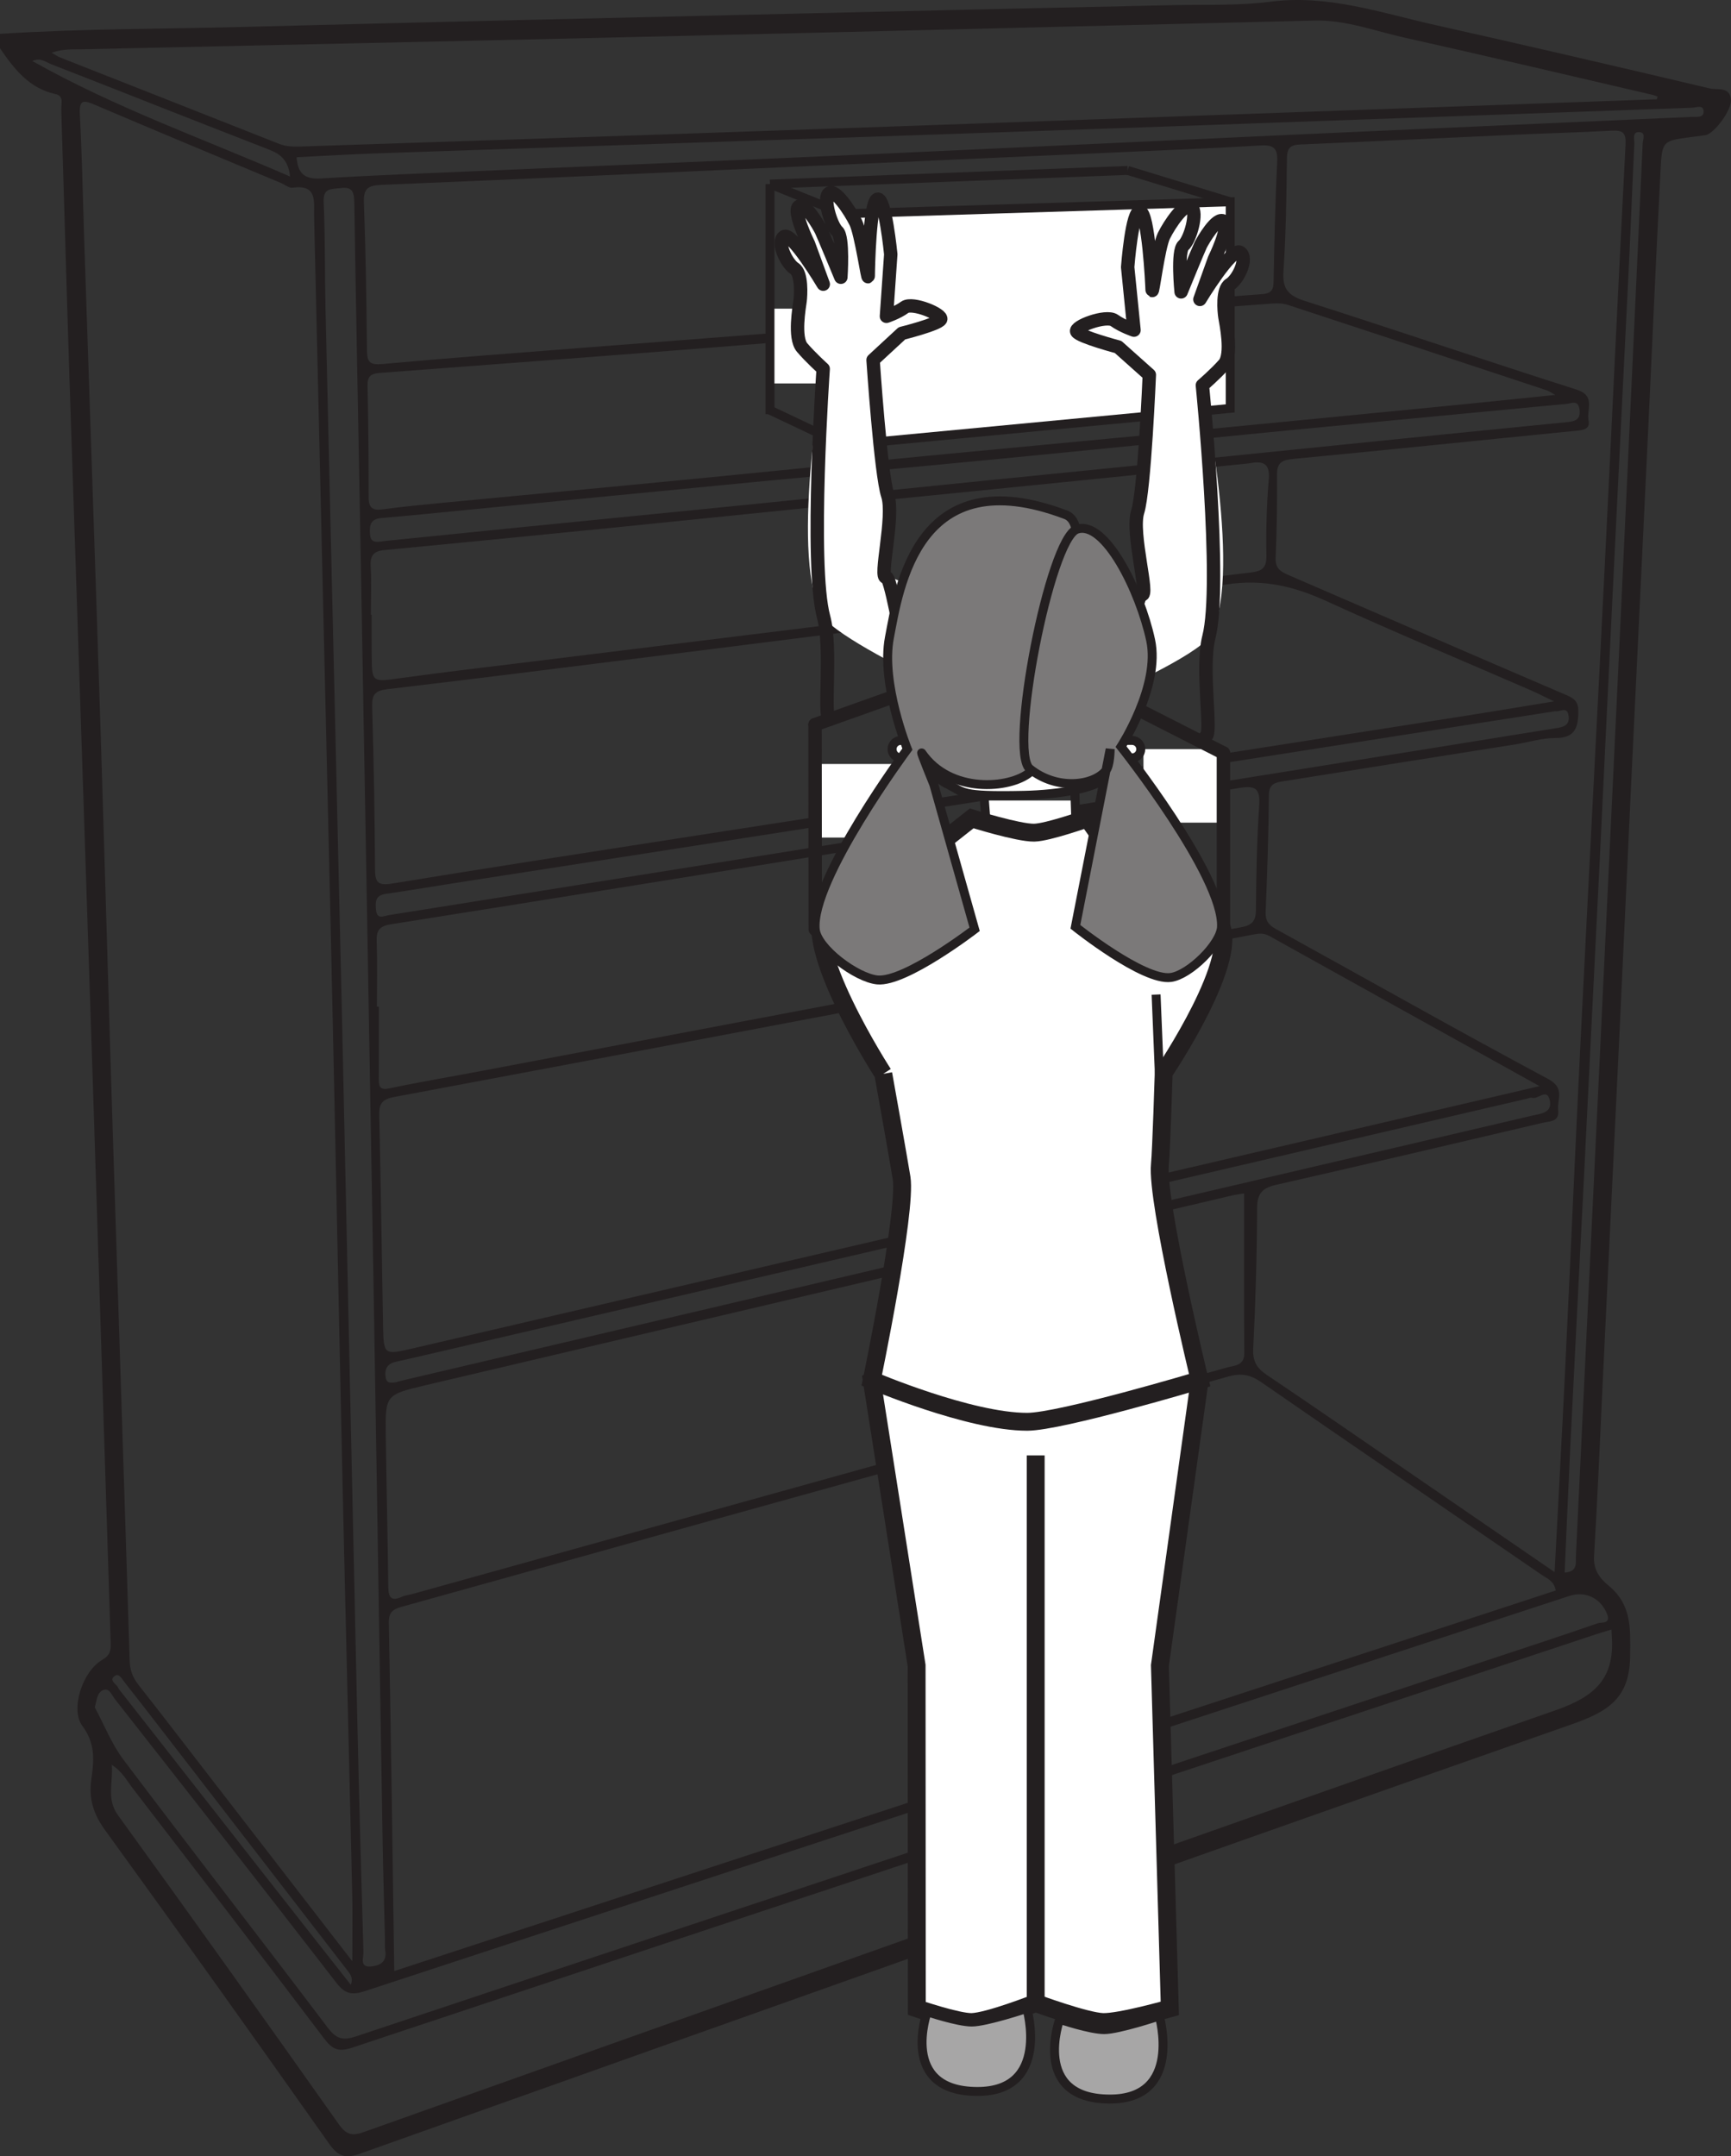 <?xml version="1.0" encoding="UTF-8"?>
<svg xmlns="http://www.w3.org/2000/svg" xmlns:xlink="http://www.w3.org/1999/xlink" width="193.687pt" height="241.287pt" viewBox="0 0 193.687 241.287" version="1.1">
<rect x="0" y="0" width="193.687" height="241.287" fill="#333333" stroke="none"/>
<defs>
<clipPath id="clip1">
  <path d="M 0 0 L 193.688 0 L 193.688 241.285 L 0 241.285 Z M 0 0 "/>
</clipPath>
</defs>
<g id="surface1">
<g clip-path="url(#clip1)" clip-rule="nonzero">
<path style=" stroke:none;fill-rule:evenodd;fill:rgb(13.73%,12.16%,12.549%);fill-opacity:1;" d="M 39.25 222.098 C 39.57 221.285 39.152 220.859 38.797 220.398 C 31.984 211.57 25.176 202.75 18.359 193.926 C 16.883 192.012 15.406 190.102 13.906 188.199 C 13.633 187.852 13.309 187.191 12.84 187.539 C 12.133 188.051 13.012 188.406 13.199 188.82 C 13.312 189.059 13.5 189.262 13.668 189.473 C 19.055 196.348 24.434 203.227 29.82 210.094 C 32.957 214.102 36.105 218.098 39.25 222.098 M 3.621 6.828 C 12.871 12.047 22.734 15.52 32.453 19.754 C 32.277 17.988 31.438 17.258 30.129 16.75 C 21.969 13.586 13.832 10.344 5.676 7.164 C 5.098 6.941 4.531 6.406 3.621 6.828 M 175.074 175.969 C 176.559 175.871 176.297 174.898 176.332 174.16 C 177 160.328 177.664 146.5 178.32 132.672 C 179.266 112.93 180.207 93.195 181.141 73.457 C 182.039 54.32 182.926 35.188 183.805 16.051 C 183.824 15.586 184.215 14.785 183.367 14.785 C 182.605 14.785 182.895 15.617 182.871 16.082 C 182.652 20.512 182.492 24.949 182.277 29.383 C 181.656 42.07 181.012 54.754 180.395 67.445 C 179.938 76.641 179.508 85.836 179.059 95.035 C 178.43 107.789 177.793 120.543 177.156 133.297 C 176.672 142.895 176.168 152.492 175.695 162.09 C 175.473 166.703 175.281 171.32 175.074 175.969 M 44.348 154.672 C 44.418 154.652 44.734 154.543 45.066 154.465 C 70.371 148.516 95.68 142.57 120.992 136.633 C 137.824 132.688 154.66 128.773 171.492 124.828 C 172.441 124.609 173.738 124.512 173.398 123.082 C 173.074 121.734 172.098 123.047 171.438 122.848 C 171.266 122.797 171.039 122.898 170.848 122.945 C 131.625 132.074 92.402 141.199 53.184 150.328 C 50.242 151.008 47.309 151.711 44.363 152.367 C 43.41 152.578 43.027 153.062 43.141 154.055 C 43.219 154.73 43.566 154.793 44.348 154.672 M 33.188 17.598 C 33.309 19.375 34.059 20.082 35.875 19.973 C 41.711 19.613 47.551 19.395 53.387 19.145 C 67.016 18.555 80.648 18.004 94.281 17.395 C 110.73 16.664 127.176 15.871 143.629 15.121 C 158.867 14.43 174.105 13.758 189.348 13.078 C 189.863 13.055 190.637 13.199 190.621 12.496 C 190.613 11.66 189.809 12.039 189.352 12.055 C 165.438 12.895 141.523 13.781 117.605 14.609 C 92.414 15.484 67.219 16.305 42.027 17.164 C 39.09 17.266 36.148 17.453 33.188 17.598 M 174.027 79.582 C 170.926 80.066 167.738 80.562 164.566 81.059 C 152.105 83.008 139.652 84.961 127.203 86.91 C 114.613 88.879 102.027 90.852 89.438 92.816 C 76.984 94.762 64.527 96.691 52.07 98.629 C 49.09 99.094 46.117 99.59 43.129 100.031 C 41.992 100.199 41.988 100.926 42.07 101.789 C 42.172 102.957 42.91 102.504 43.539 102.398 C 45.191 102.129 46.848 101.875 48.5 101.609 C 61.48 99.539 74.457 97.473 87.438 95.395 C 99.551 93.457 111.66 91.508 123.777 89.562 C 135.957 87.605 148.141 85.656 160.32 83.703 C 164.953 82.961 169.59 82.203 174.223 81.465 C 175.02 81.336 175.66 81.109 175.512 80.086 C 175.344 78.988 174.602 79.684 174.027 79.582 M 43.008 60.543 C 47.523 60.09 52.473 59.582 57.414 59.086 C 66.035 58.227 74.652 57.379 83.273 56.516 C 92.094 55.625 100.91 54.723 109.73 53.832 C 118.281 52.973 126.836 52.121 135.387 51.262 C 144.207 50.375 153.023 49.477 161.844 48.582 C 166.391 48.125 170.93 47.68 175.48 47.223 C 176.297 47.141 176.875 46.883 176.746 45.852 C 176.598 44.699 175.848 45.145 175.242 45.203 C 173.301 45.375 171.363 45.566 169.422 45.75 C 160.465 46.602 151.504 47.445 142.551 48.316 C 132.184 49.324 121.832 50.379 111.473 51.383 C 102.445 52.254 93.414 53.078 84.391 53.941 C 73.633 54.977 62.871 56.031 52.109 57.074 C 48.965 57.379 45.824 57.703 42.68 57.969 C 41.48 58.07 41.324 58.734 41.398 59.754 C 41.457 60.621 41.883 60.754 43.008 60.543 M 38.281 114.461 C 38.934 144.578 39.445 168.508 39.98 192.449 C 40.172 201.121 40.414 209.793 40.668 218.465 C 40.688 219.047 40.203 220.152 41.48 220.051 C 42.445 219.973 43.324 219.578 43.109 218.27 C 43.039 217.809 43.078 217.332 43.07 216.859 C 42.98 213.098 42.863 209.328 42.805 205.562 C 42.469 185.598 42.168 165.625 41.828 145.652 C 41.355 117.883 40.855 90.109 40.363 62.344 C 40.121 49.094 39.855 35.848 39.641 22.598 C 39.617 21.418 39.383 20.875 38.055 21.051 C 37.031 21.188 36.141 21.012 36.215 22.621 C 36.395 26.582 36.332 30.551 36.422 34.52 C 37.086 63.227 37.758 91.934 38.281 114.461 M 10.609 191.059 C 11.668 193.02 12.488 195.152 13.816 196.914 C 21.383 206.945 29.082 216.867 36.664 226.887 C 37.59 228.105 38.301 228.379 39.797 227.883 C 81.734 213.898 123.695 199.965 165.648 186.035 C 170.035 184.578 174.434 183.156 178.793 181.637 C 179.152 181.512 180.258 181.746 179.836 180.652 C 179.145 178.84 177.398 177.996 175.594 178.586 C 130.656 193.32 85.723 208.051 40.801 222.816 C 39.398 223.277 38.609 223.137 37.641 221.879 C 29.43 211.246 21.129 200.676 12.836 190.105 C 12.492 189.672 12.227 188.809 11.512 189.133 C 10.863 189.426 10.828 190.223 10.609 191.059 M 41.5 68.793 L 41.582 68.793 C 41.582 70.27 41.574 71.746 41.59 73.227 C 41.609 76.406 41.605 76.332 44.879 75.875 C 49.797 75.195 54.727 74.621 59.652 74.016 C 68.84 72.879 78.023 71.754 87.207 70.617 C 96.527 69.469 105.844 68.312 115.168 67.148 C 123.414 66.117 131.664 65.047 139.922 64.066 C 141.238 63.91 141.727 63.555 141.703 62.145 C 141.648 59.328 141.727 56.496 141.965 53.688 C 142.117 51.953 141.457 51.555 139.949 51.816 C 139.492 51.895 139.02 51.922 138.551 51.973 C 132.477 52.59 126.402 53.211 120.328 53.824 C 111.711 54.688 103.102 55.543 94.488 56.414 C 85.809 57.289 77.129 58.191 68.453 59.062 C 59.973 59.914 51.488 60.746 43.008 61.555 C 41.816 61.668 41.41 62.145 41.477 63.348 C 41.582 65.156 41.5 66.973 41.5 68.793 M 180.309 182.348 C 179.676 182.539 179.16 182.684 178.648 182.855 C 132.238 198.266 85.816 213.668 39.414 229.133 C 37.926 229.625 37.223 229.375 36.297 228.152 C 29.203 218.773 22.035 209.449 14.867 200.133 C 14.203 199.273 13.688 198.238 12.508 197.492 C 12.668 199.547 11.887 201.301 13.199 203.117 C 21.512 214.598 29.734 226.141 37.918 237.715 C 38.738 238.871 39.379 239.047 40.68 238.586 C 85.117 222.777 129.547 206.922 174.078 191.371 C 178.535 189.82 180.633 187.777 180.355 183.223 C 180.344 183.027 180.336 182.828 180.309 182.348 M 185.391 11.109 C 185.414 11.008 185.445 10.906 185.469 10.805 C 185.297 10.746 185.125 10.664 184.953 10.625 C 175.684 8.473 166.422 6.277 157.137 4.207 C 153.816 3.465 150.57 2.215 147.098 2.301 C 121.48 2.922 95.871 3.562 70.258 4.16 C 49.957 4.637 29.652 5.055 9.348 5.512 C 8.223 5.539 7.074 5.438 5.781 5.898 C 6.195 6.133 6.449 6.324 6.734 6.434 C 14.902 9.656 23.074 12.867 31.234 16.098 C 32.09 16.434 32.934 16.418 33.809 16.391 C 46.914 15.953 60.016 15.527 73.121 15.082 C 85.957 14.645 98.789 14.191 111.621 13.742 C 125.398 13.254 139.176 12.758 152.945 12.27 C 163.762 11.883 174.574 11.496 185.391 11.109 M 42.172 112.648 L 42.395 112.648 C 42.395 115.34 42.41 118.031 42.387 120.715 C 42.379 121.637 42.523 122.016 43.633 121.777 C 47.043 121.051 50.488 120.484 53.91 119.832 C 72.027 116.398 90.145 112.961 108.262 109.527 C 118.469 107.594 128.68 105.66 138.902 103.754 C 140.066 103.539 140.527 103.082 140.531 101.812 C 140.559 97.918 140.637 94.012 140.898 90.121 C 141.027 88.234 140.457 87.883 138.711 88.168 C 125.273 90.371 111.824 92.504 98.379 94.664 C 80.164 97.594 61.961 100.547 43.738 103.43 C 42.402 103.641 42.102 104.156 42.148 105.387 C 42.23 107.801 42.172 110.227 42.172 112.648 M 174.027 44.191 C 173.453 43.879 173.297 43.754 173.117 43.695 C 163.457 40.496 153.797 37.297 144.129 34.125 C 143.574 33.945 142.938 33.926 142.348 33.969 C 134.309 34.555 126.27 35.133 118.238 35.77 C 105.52 36.777 92.805 37.848 80.094 38.855 C 67.574 39.848 55.051 40.793 42.523 41.727 C 41.535 41.801 41.102 42.078 41.125 43.156 C 41.215 47.32 41.258 51.488 41.25 55.656 C 41.246 56.859 41.711 57.145 42.824 56.996 C 45.023 56.703 47.227 56.484 49.434 56.273 C 58.449 55.41 67.473 54.578 76.492 53.699 C 85.516 52.828 94.527 51.902 103.543 51.027 C 112.562 50.16 121.586 49.332 130.609 48.465 C 141.301 47.438 151.984 46.391 162.676 45.348 C 166.328 44.988 169.98 44.605 174.027 44.191 M 91.871 18.523 C 75.492 19.258 59.109 20.016 42.73 20.684 C 41.195 20.75 40.652 21.059 40.719 22.691 C 40.922 28.195 41.008 33.711 41.062 39.223 C 41.074 40.547 41.41 40.863 42.797 40.734 C 50.293 40.051 57.793 39.496 65.289 38.91 C 74.598 38.188 83.906 37.48 93.211 36.75 C 102.855 35.992 112.492 35.227 122.133 34.453 C 128.496 33.938 134.852 33.371 141.215 32.914 C 142.336 32.832 142.488 32.375 142.508 31.43 C 142.594 26.996 142.684 22.555 142.91 18.129 C 142.988 16.578 142.52 16.191 141.016 16.281 C 135.312 16.617 129.602 16.84 123.895 17.098 C 113.227 17.574 102.547 18.043 91.871 18.523 M 139.207 133.547 C 138.891 133.598 138.355 133.66 137.832 133.781 C 107.773 140.848 77.707 147.918 47.648 155 C 43.117 156.066 43.105 156.094 43.168 160.633 C 43.242 166.281 43.379 171.926 43.445 177.574 C 43.461 178.754 43.77 179.23 44.977 178.676 C 45.328 178.512 45.75 178.48 46.141 178.371 C 67.691 172.375 89.242 166.375 110.801 160.379 C 119.637 157.922 128.492 155.496 137.324 153.016 C 138.129 152.789 139.238 152.844 139.227 151.406 C 139.18 145.496 139.207 139.59 139.207 133.547 M 173.883 78.484 C 172.719 77.926 172.07 77.586 171.406 77.297 C 163.723 73.957 155.996 70.727 148.379 67.246 C 144.766 65.598 141.324 64.777 137.219 65.402 C 126.945 66.977 116.594 68.008 106.27 69.285 C 95.953 70.562 85.637 71.883 75.316 73.176 C 64.668 74.508 54.023 75.863 43.355 77.117 C 41.965 77.281 41.605 77.719 41.641 79.078 C 41.816 85.129 41.934 91.18 41.961 97.227 C 41.965 98.758 42.297 99.133 43.898 98.867 C 54.551 97.117 65.219 95.473 75.887 93.812 C 90.918 91.473 105.969 89.156 121.004 86.82 C 135.445 84.574 149.891 82.309 164.328 80.043 C 167.344 79.57 170.355 79.062 173.883 78.484 M 172.262 121.539 C 161.836 115.75 151.934 110.254 142.035 104.738 C 141.379 104.371 140.793 104.465 140.113 104.594 C 133.664 105.844 127.207 107.051 120.758 108.273 C 95.207 113.113 69.66 117.973 44.105 122.754 C 42.676 123.02 42.402 123.566 42.438 124.848 C 42.613 132.645 42.723 140.441 42.859 148.238 C 42.926 151.676 42.926 151.641 46.336 150.852 C 82.414 142.449 118.492 134.062 154.574 125.664 C 160.309 124.332 166.047 122.992 172.262 121.539 M 173.949 175.918 C 174.359 168.102 174.766 160.719 175.125 153.336 C 175.719 141.047 176.246 128.758 176.855 116.473 C 177.734 98.816 178.668 81.164 179.551 63.508 C 180.336 47.734 181.066 31.953 181.887 16.18 C 181.957 14.875 181.602 14.555 180.359 14.621 C 176.672 14.828 172.973 14.914 169.277 15.086 C 161.355 15.441 153.438 15.836 145.508 16.168 C 144.414 16.211 144.02 16.531 144 17.676 C 143.945 21.91 143.898 26.152 143.605 30.375 C 143.465 32.391 144.223 33.105 146.031 33.684 C 156.18 36.926 166.262 40.367 176.41 43.598 C 178.594 44.293 177.496 45.852 177.75 47.047 C 177.934 47.922 177.312 48.109 176.523 48.188 C 165.898 49.238 155.281 50.348 144.652 51.359 C 143.375 51.48 142.883 51.824 142.891 53.133 C 142.914 56.223 142.867 59.32 142.734 62.41 C 142.688 63.508 143.188 63.922 144.07 64.305 C 154.473 68.793 164.855 73.32 175.273 77.781 C 176.273 78.211 176.633 78.59 176.605 79.766 C 176.562 81.645 176.062 82.594 173.992 82.586 C 172.539 82.582 171.082 83.051 169.629 83.285 C 160.949 84.664 152.27 86.031 143.594 87.422 C 142.746 87.559 141.988 87.672 141.98 88.961 C 141.949 93.332 141.789 97.703 141.617 102.07 C 141.582 103.008 141.934 103.5 142.734 103.941 C 152.898 109.543 163.004 115.266 173.234 120.742 C 175.156 121.77 174.203 123.02 174.348 124.23 C 174.508 125.555 173.391 125.461 172.602 125.645 C 162.688 127.973 152.77 130.316 142.844 132.57 C 141.285 132.918 140.668 133.5 140.664 135.195 C 140.645 140.434 140.484 145.68 140.227 150.918 C 140.16 152.34 140.621 153.094 141.75 153.855 C 147.211 157.527 152.621 161.277 158.043 165 C 163.238 168.562 168.426 172.125 173.949 175.918 M 44.113 220.562 C 87.641 206.301 130.871 192.137 174.078 177.977 C 173.879 176.879 173.094 176.629 172.512 176.23 C 162.051 169.039 151.562 161.887 141.121 154.664 C 139.906 153.824 138.875 153.629 137.453 154.031 C 118.227 159.422 98.984 164.746 79.75 170.094 C 68.262 173.293 56.781 176.52 45.285 179.707 C 44.266 179.988 43.477 180.152 43.508 181.574 C 43.754 194.48 43.922 207.387 44.113 220.562 M 39.418 219.461 C 39.418 216.555 39.469 214.156 39.406 211.754 C 39.07 196.965 38.691 182.18 38.359 167.391 C 37.895 146.355 37.484 125.316 37.012 104.277 C 36.402 77.594 35.754 50.914 35.145 24.227 C 35.105 22.535 35.551 20.621 32.734 21.004 C 32.336 21.062 31.875 20.668 31.445 20.48 C 24.523 17.582 17.59 14.707 10.688 11.758 C 9.43 11.223 8.832 11.027 8.934 12.824 C 9.176 17.258 9.254 21.695 9.398 26.125 C 10.023 44.875 10.672 63.613 11.273 82.359 C 11.746 97.145 12.148 111.93 12.617 126.711 C 13.238 146.395 13.898 166.082 14.504 185.766 C 14.535 186.84 14.828 187.688 15.477 188.512 C 18.133 191.891 20.75 195.305 23.375 198.703 C 28.637 205.508 33.887 212.305 39.418 219.461 M 0 3.789 C 9.195 3.195 18.414 3.25 27.617 3.004 C 48.391 2.453 69.168 1.992 89.941 1.504 C 103.73 1.18 117.512 0.871 131.293 0.574 C 134.926 0.496 138.57 0.656 142.18 0.188 C 148.57 -0.637 154.523 1.438 160.578 2.797 C 170.848 5.098 181.102 7.477 191.336 9.902 C 192.152 10.094 193.562 9.641 193.684 11.168 C 193.773 12.312 191.809 14.969 190.828 15.125 C 190.297 15.211 189.766 15.266 189.23 15.336 C 186.059 15.758 185.969 15.75 185.805 19.027 C 185.301 28.695 184.883 38.367 184.422 48.039 C 183.805 61.066 183.164 74.094 182.543 87.121 C 182.086 96.723 181.652 106.328 181.195 115.934 C 180.574 128.961 179.938 141.988 179.316 155.016 C 179.008 161.395 178.75 167.777 178.363 174.152 C 178.273 175.668 179.027 176.641 179.98 177.422 C 182.586 179.562 182.434 182.207 182.402 185.289 C 182.352 190.004 179.984 191.5 175.945 192.922 C 130.68 208.812 85.48 224.91 40.277 241 C 38.656 241.578 37.836 241.312 36.836 239.898 C 28.543 228.152 20.203 216.441 11.766 204.805 C 10.434 202.977 9.898 201.219 10.227 199.047 C 10.527 197 10.676 195.074 9.223 193.141 C 7.832 191.297 9.223 187.027 11.434 185.742 C 12.344 185.211 12.406 184.68 12.383 183.836 C 11.73 163.473 11.102 143.105 10.438 122.742 C 9.559 95.723 8.641 68.703 7.75 41.688 C 7.434 31.871 7.164 22.059 6.855 12.246 C 6.84 11.629 7.16 10.738 6.246 10.539 C 3.258 9.895 1.582 7.715 0 5.402 Z M 0 3.789 "/>
</g>
<path style=" stroke:none;fill-rule:nonzero;fill:rgb(100%,100%,100%);fill-opacity:1;" d="M 94.391 42.906 L 86.16 42.906 L 86.16 34.539 L 94.391 34.539 Z M 94.391 42.906 "/>
<path style="fill-rule:nonzero;fill:rgb(100%,100%,100%);fill-opacity:1;stroke-width:1;stroke-linecap:butt;stroke-linejoin:miter;stroke:rgb(13.73%,12.16%,12.549%);stroke-opacity:1;stroke-miterlimit:10;" d="M 0 -0.001 L -43.266 -4.099 L -43.266 21.772 L 0 23.116 Z M 0 -0.001 " transform="matrix(1,0,0,-1,137.652,45.698)"/>
<path style="fill:none;stroke-width:1;stroke-linecap:butt;stroke-linejoin:miter;stroke:rgb(13.73%,12.16%,12.549%);stroke-opacity:1;stroke-miterlimit:10;" d="M -0.002 -0.001 L -8.232 3.327 " transform="matrix(1,0,0,-1,94.389,23.925)"/>
<path style="fill:none;stroke-width:1;stroke-linecap:butt;stroke-linejoin:miter;stroke:rgb(13.73%,12.16%,12.549%);stroke-opacity:1;stroke-miterlimit:10;" d="M 0 -0.001 L -11.477 3.511 " transform="matrix(1,0,0,-1,137.652,22.581)"/>
<path style="fill:none;stroke-width:1;stroke-linecap:butt;stroke-linejoin:miter;stroke:rgb(13.73%,12.16%,12.549%);stroke-opacity:1;stroke-miterlimit:10;" d="M 0.001 0 L -40.019 -1.527 " transform="matrix(1,0,0,-1,126.175,19.071)"/>
<path style="fill:none;stroke-width:1;stroke-linecap:butt;stroke-linejoin:miter;stroke:rgb(13.73%,12.16%,12.549%);stroke-opacity:1;stroke-miterlimit:10;" d="M -0.001 0.001 L -0.001 -25.749 " transform="matrix(1,0,0,-1,86.157,20.599)"/>
<path style="fill:none;stroke-width:1;stroke-linecap:butt;stroke-linejoin:miter;stroke:rgb(13.73%,12.16%,12.549%);stroke-opacity:1;stroke-miterlimit:10;" d="M -0.002 -0.001 L -8.232 3.897 " transform="matrix(1,0,0,-1,94.389,49.796)"/>
<path style=" stroke:none;fill-rule:nonzero;fill:rgb(100%,100%,100%);fill-opacity:1;" d="M 120.312 99.398 L 110.09 99.398 L 110.09 89.582 L 120.312 89.582 Z M 120.312 99.398 "/>
<path style="fill-rule:nonzero;fill:rgb(100%,100%,100%);fill-opacity:1;stroke-width:1;stroke-linecap:butt;stroke-linejoin:miter;stroke:rgb(13.73%,12.16%,12.549%);stroke-opacity:1;stroke-miterlimit:4;" d="M -0.001 -0.001 L 0.206 -6.165 " transform="matrix(1,0,0,-1,120.247,87.941)"/>
<path style=" stroke:none;fill-rule:nonzero;fill:rgb(100%,100%,100%);fill-opacity:1;" d="M 102.586 224.742 L 102.562 186.371 L 97.543 154.445 C 97.543 154.445 108.352 147.395 114.32 147.395 C 121.145 147.395 134.234 154.445 134.234 154.445 L 129.785 186.371 L 130.895 224.742 C 130.895 224.742 125.316 226.328 123.395 226.266 C 121.426 226.188 115.891 224.141 115.891 224.141 C 115.891 224.141 110.609 226.219 108.727 226.266 C 107.133 226.297 102.586 224.742 102.586 224.742 "/>
<path style="fill:none;stroke-width:2;stroke-linecap:butt;stroke-linejoin:miter;stroke:rgb(13.73%,12.16%,12.549%);stroke-opacity:1;stroke-miterlimit:4;" d="M 0 -0.001 L -0.023 38.37 L -5.043 70.296 C -5.043 70.296 5.766 77.346 11.734 77.346 C 18.559 77.346 31.648 70.296 31.648 70.296 L 27.199 38.37 L 28.309 -0.001 C 28.309 -0.001 22.731 -1.587 20.809 -1.525 C 18.84 -1.446 13.305 0.6 13.305 0.6 C 13.305 0.6 8.023 -1.478 6.141 -1.525 C 4.547 -1.556 0 -0.001 0 -0.001 Z M 0 -0.001 " transform="matrix(1,0,0,-1,102.586,224.741)"/>
<path style="fill-rule:nonzero;fill:rgb(100%,100%,100%);fill-opacity:1;stroke-width:2;stroke-linecap:butt;stroke-linejoin:miter;stroke:rgb(13.73%,12.16%,12.549%);stroke-opacity:1;stroke-miterlimit:4;" d="M -0.001 0.001 C -0.001 0.001 1.706 -9.519 2.046 -11.636 C 2.644 -15.308 -1.29 -34.281 -1.29 -34.281 C -1.29 -34.281 9.632 -38.945 16.112 -38.933 C 19.89 -38.921 35.401 -34.281 35.401 -34.281 C 35.401 -34.281 30.546 -14.238 30.952 -10.152 C 31.108 -8.566 31.378 0.126 31.378 0.126 C 31.378 0.126 40.319 13.329 37.515 17.063 C 35.226 20.122 24.562 26.169 24.562 26.169 L 22.851 28.591 C 22.851 28.591 18.429 27.02 16.886 26.989 C 15.093 26.958 9.894 28.591 9.894 28.591 L 6.819 26.169 C 6.819 26.169 -4.29 21.505 -6.481 18.583 C -9.458 14.602 -0.001 0.001 -0.001 0.001 " transform="matrix(1,0,0,-1,98.833,120.165)"/>
<path style="fill-rule:nonzero;fill:rgb(100%,100%,100%);fill-opacity:1;stroke-width:1;stroke-linecap:butt;stroke-linejoin:miter;stroke:rgb(13.73%,12.16%,12.549%);stroke-opacity:1;stroke-miterlimit:4;" d="M 0.001 0.002 L 0.247 -3.186 " transform="matrix(1,0,0,-1,110.093,88.869)"/>
<path style="fill:none;stroke-width:2;stroke-linecap:butt;stroke-linejoin:miter;stroke:rgb(13.73%,12.16%,12.549%);stroke-opacity:1;stroke-miterlimit:4;" d="M -0.002 -0.001 L -0.002 61.276 " transform="matrix(1,0,0,-1,115.889,224.139)"/>
<path style=" stroke:none;fill-rule:nonzero;fill:rgb(65.492%,64.864%,65.019%);fill-opacity:1;" d="M 109.324 234.035 C 100.527 233.996 103.75 225.113 103.75 225.113 C 103.75 225.113 107.133 226.258 108.727 226.266 C 110.328 226.266 114.898 224.742 114.898 224.742 C 114.898 224.742 117.594 234.07 109.324 234.035 "/>
<path style="fill:none;stroke-width:1;stroke-linecap:butt;stroke-linejoin:miter;stroke:rgb(13.73%,12.16%,12.549%);stroke-opacity:1;stroke-miterlimit:4;" d="M -0.001 -0 C -8.798 0.039 -5.575 8.922 -5.575 8.922 C -5.575 8.922 -2.192 7.777 -0.599 7.769 C 1.003 7.769 5.573 9.293 5.573 9.293 C 5.573 9.293 8.269 -0.035 -0.001 -0 Z M -0.001 -0 " transform="matrix(1,0,0,-1,109.325,234.035)"/>
<path style=" stroke:none;fill-rule:nonzero;fill:rgb(100%,100%,100%);fill-opacity:1;" d="M 102.523 78.074 C 102.172 75.23 101.895 69.41 102.523 66.609 C 103.234 63.453 108.703 58.41 114.086 58.504 C 119.473 58.594 124.328 62.438 124.805 66.969 C 125.094 69.746 124.805 77.09 124.805 77.09 C 124.805 77.09 124.902 84.328 123.867 86.727 C 123.266 88.137 118.547 88.914 114.562 88.996 C 107.258 89.152 107.965 88.688 105.84 87.652 C 103.316 86.418 102.867 80.832 102.523 78.074 "/>
<path style="fill:none;stroke-width:1;stroke-linecap:butt;stroke-linejoin:miter;stroke:rgb(13.73%,12.16%,12.549%);stroke-opacity:1;stroke-miterlimit:4;" d="M 0.002 -0.001 C -0.35 2.843 -0.627 8.663 0.002 11.464 C 0.713 14.62 6.182 19.663 11.564 19.57 C 16.951 19.48 21.807 15.636 22.283 11.105 C 22.572 8.327 22.283 0.984 22.283 0.984 C 22.283 0.984 22.381 -6.255 21.346 -8.653 C 20.744 -10.063 16.025 -10.841 12.041 -10.923 C 4.736 -11.079 5.443 -10.614 3.318 -9.579 C 0.795 -8.344 0.346 -2.759 0.002 -0.001 Z M 0.002 -0.001 " transform="matrix(1,0,0,-1,102.522,78.073)"/>
<path style="fill:none;stroke-width:1;stroke-linecap:butt;stroke-linejoin:miter;stroke:rgb(13.73%,12.16%,12.549%);stroke-opacity:1;stroke-miterlimit:4;" d="M -0.002 0.001 L -0.428 10.411 " transform="matrix(1,0,0,-1,129.787,121.704)"/>
<path style="fill-rule:nonzero;fill:rgb(65.492%,64.864%,65.019%);fill-opacity:1;stroke-width:1;stroke-linecap:butt;stroke-linejoin:miter;stroke:rgb(13.73%,12.16%,12.549%);stroke-opacity:1;stroke-miterlimit:4;" d="M 0.001 -0.002 C 0.001 -0.002 -0.835 2.123 -1.378 1.627 C -2.768 0.373 0.489 -5.826 0.489 -5.826 Z M 0.001 -0.002 " transform="matrix(1,0,0,-1,102.147,76.561)"/>
<path style=" stroke:none;fill-rule:nonzero;fill:rgb(100%,100%,100%);fill-opacity:1;" d="M 100.426 93.723 L 91.773 93.723 L 91.773 85.492 L 100.426 85.492 Z M 100.426 93.723 "/>
<path style="fill-rule:nonzero;fill:rgb(65.492%,64.864%,65.019%);fill-opacity:1;stroke-width:1;stroke-linecap:butt;stroke-linejoin:miter;stroke:rgb(13.73%,12.16%,12.549%);stroke-opacity:1;stroke-miterlimit:4;" d="M -0.001 -0.002 C -0.001 -0.002 0.905 2.123 1.499 1.627 C 3.007 0.373 -0.032 -5.826 -0.032 -5.826 Z M -0.001 -0.002 " transform="matrix(1,0,0,-1,125.294,76.561)"/>
<path style=" stroke:none;fill-rule:nonzero;fill:rgb(100%,100%,100%);fill-opacity:1;" d="M 136.594 92.055 L 127.945 92.055 L 127.945 83.824 L 136.594 83.824 Z M 136.594 92.055 "/>
<path style=" stroke:none;fill-rule:nonzero;fill:rgb(100%,100%,100%);fill-opacity:1;" d="M 104.508 67.078 C 104.508 67.078 100.027 64.367 99.16 64.598 C 98.297 64.828 100.113 57.816 99.328 55.445 C 98.543 53.074 97.691 40.285 97.691 40.285 L 100.918 37.301 C 100.918 37.301 104.93 36.301 105.242 35.75 C 105.559 35.199 102.102 33.758 101.234 34.383 C 100.367 35.012 99.188 35.395 99.188 35.395 L 99.668 28.457 C 99.668 28.457 99.043 22.059 98.184 22.293 C 97.316 22.52 97.148 30.098 97.148 30.887 C 97.148 31.676 96.367 26.148 95.742 24.879 C 95.113 23.613 93.465 21.078 92.758 21.629 C 92.047 22.176 92.988 25.258 93.695 25.895 C 94.402 26.531 94.082 31.027 94.082 31.027 C 94.082 31.027 92.121 26.277 91.887 25.801 C 91.652 25.328 90.082 22.559 89.371 23.105 C 88.668 23.656 90.473 27.297 90.473 27.297 L 92.117 31.801 C 92.117 31.801 88.586 25.863 87.719 26.488 C 86.855 27.117 88.031 29.492 88.895 30.047 C 89.762 30.605 89.602 33.051 89.523 33.684 C 89.441 34.312 88.809 37.785 89.75 38.891 C 90.695 40 92.109 41.277 92.109 41.277 C 92.109 41.277 88.234 63.109 92.16 69.055 C 93.539 71.141 102.691 75.668 103.398 75.91 "/>
<path style="fill:none;stroke-width:1.5;stroke-linecap:round;stroke-linejoin:round;stroke:rgb(13.73%,12.16%,12.549%);stroke-opacity:1;stroke-miterlimit:4;" d="M 0.002 -0.002 C 0.002 -0.002 -3.623 24.006 -4.49 23.776 C -5.354 23.541 -3.537 30.557 -4.318 32.928 C -5.104 35.299 -5.959 48.088 -5.959 48.088 L -2.732 51.073 C -2.732 51.073 1.279 52.073 1.596 52.623 C 1.904 53.174 -1.549 54.615 -2.416 53.99 C -3.279 53.362 -4.463 52.979 -4.463 52.979 L -3.979 59.916 C -3.979 59.916 -4.604 66.315 -5.471 66.08 C -6.338 65.854 -6.502 58.276 -6.502 57.487 C -6.502 56.698 -7.279 62.225 -7.908 63.494 C -8.537 64.76 -10.186 67.295 -10.893 66.744 C -11.604 66.198 -10.662 63.115 -9.955 62.479 C -9.248 61.842 -9.564 57.35 -9.564 57.35 C -9.564 57.35 -11.529 62.096 -11.764 62.573 C -11.998 63.045 -13.568 65.815 -14.275 65.268 C -14.982 64.717 -13.182 61.076 -13.182 61.076 L -11.533 56.573 C -11.533 56.573 -15.064 62.51 -15.932 61.885 C -16.795 61.256 -15.619 58.881 -14.756 58.326 C -13.893 57.768 -14.049 55.323 -14.127 54.69 C -14.209 54.061 -14.842 50.588 -13.9 49.483 C -12.955 48.373 -11.541 47.1 -11.541 47.1 C -11.541 47.1 -13.072 25.139 -11.49 19.319 C -10.545 15.846 -11.549 8.1 -10.842 7.862 " transform="matrix(1,0,0,-1,103.65,88.373)"/>
<path style=" stroke:none;fill-rule:nonzero;fill:rgb(100%,100%,100%);fill-opacity:1;" d="M 122.148 68.922 C 122.148 68.922 126.812 66.301 127.734 66.562 C 128.656 66.82 126.539 59.652 127.297 57.273 C 128.062 54.891 128.602 41.941 128.602 41.941 L 125.109 38.824 C 125.109 38.824 120.836 37.691 120.488 37.125 C 120.141 36.555 123.754 35.195 124.688 35.855 C 125.621 36.516 126.883 36.941 126.883 36.941 L 126.18 29.891 C 126.18 29.891 126.66 23.422 127.582 23.68 C 128.5 23.938 128.891 31.629 128.914 32.43 C 128.938 33.23 129.605 27.645 130.234 26.379 C 130.863 25.109 132.539 22.59 133.301 23.168 C 134.062 23.742 133.16 26.84 132.43 27.465 C 131.699 28.09 132.16 32.656 132.16 32.656 C 132.16 32.656 134.102 27.902 134.34 27.426 C 134.574 26.953 136.156 24.188 136.922 24.762 C 137.684 25.34 135.879 28.984 135.879 28.984 L 134.262 33.508 C 134.262 33.508 137.832 27.586 138.766 28.246 C 139.699 28.902 138.52 31.281 137.621 31.82 C 136.723 32.359 136.961 34.844 137.062 35.488 C 137.164 36.129 137.93 39.668 136.965 40.766 C 136 41.863 134.539 43.113 134.539 43.113 C 134.539 43.113 139.25 65.375 135.266 71.289 C 133.867 73.359 124.312 77.688 123.574 77.91 "/>
<path style="fill:none;stroke-width:1.5;stroke-linecap:round;stroke-linejoin:round;stroke:rgb(13.73%,12.16%,12.549%);stroke-opacity:1;stroke-miterlimit:4;" d="M 0 0.002 C 0 0.002 3.156 24.244 4.078 23.982 C 5 23.724 2.883 30.888 3.641 33.271 C 4.406 35.654 4.945 48.603 4.945 48.603 L 1.453 51.72 C 1.453 51.72 -2.82 52.853 -3.168 53.424 C -3.516 53.99 0.098 55.349 1.031 54.689 C 1.965 54.025 3.231 53.603 3.231 53.603 L 2.523 60.654 C 2.523 60.654 3.004 67.123 3.926 66.865 C 4.848 66.607 5.234 58.916 5.258 58.115 C 5.281 57.314 5.949 62.9 6.578 64.166 C 7.207 65.435 8.883 67.959 9.645 67.381 C 10.406 66.803 9.504 63.705 8.77 63.08 C 8.039 62.455 8.504 57.885 8.504 57.885 C 8.504 57.885 10.445 62.642 10.684 63.119 C 10.918 63.592 12.5 66.357 13.266 65.779 C 14.027 65.205 12.223 61.56 12.223 61.56 L 10.606 57.041 C 10.606 57.041 14.176 62.959 15.109 62.299 C 16.043 61.638 14.863 59.263 13.965 58.724 C 13.066 58.185 13.305 55.701 13.406 55.056 C 13.508 54.416 14.273 50.877 13.309 49.779 C 12.344 48.681 10.883 47.431 10.883 47.431 C 10.883 47.431 13.121 25.115 11.609 19.256 C 10.711 15.763 12.016 8.381 11.27 8.158 " transform="matrix(1,0,0,-1,123.656,90.545)"/>
<path style=" stroke:none;fill-rule:nonzero;fill:rgb(100%,100%,100%);fill-opacity:1;" d="M 127.645 83.832 C 127.645 84.371 127.207 84.809 126.668 84.809 L 125.191 84.809 C 124.656 84.809 124.219 84.371 124.219 83.832 C 124.219 83.293 124.656 82.855 125.191 82.855 L 126.668 82.855 C 127.207 82.855 127.645 83.293 127.645 83.832 "/>
<path style="fill:none;stroke-width:1;stroke-linecap:butt;stroke-linejoin:miter;stroke:rgb(13.73%,12.16%,12.549%);stroke-opacity:1;stroke-miterlimit:4;" d="M 0.001 -0.001 C 0.001 -0.54 -0.436 -0.977 -0.976 -0.977 L -2.452 -0.977 C -2.987 -0.977 -3.425 -0.54 -3.425 -0.001 C -3.425 0.538 -2.987 0.976 -2.452 0.976 L -0.976 0.976 C -0.436 0.976 0.001 0.538 0.001 -0.001 Z M 0.001 -0.001 " transform="matrix(1,0,0,-1,127.644,83.831)"/>
<path style=" stroke:none;fill-rule:nonzero;fill:rgb(100%,100%,100%);fill-opacity:1;" d="M 103.242 83.832 C 103.242 84.371 102.809 84.809 102.27 84.809 L 100.793 84.809 C 100.254 84.809 99.816 84.371 99.816 83.832 C 99.816 83.293 100.254 82.855 100.793 82.855 L 102.27 82.855 C 102.809 82.855 103.242 83.293 103.242 83.832 "/>
<path style="fill:none;stroke-width:1;stroke-linecap:butt;stroke-linejoin:miter;stroke:rgb(13.73%,12.16%,12.549%);stroke-opacity:1;stroke-miterlimit:4;" d="M -0.002 -0.001 C -0.002 -0.54 -0.436 -0.977 -0.975 -0.977 L -2.451 -0.977 C -2.99 -0.977 -3.428 -0.54 -3.428 -0.001 C -3.428 0.538 -2.99 0.976 -2.451 0.976 L -0.975 0.976 C -0.436 0.976 -0.002 0.538 -0.002 -0.001 Z M -0.002 -0.001 " transform="matrix(1,0,0,-1,103.244,83.831)"/>
<path style="fill:none;stroke-width:1.5;stroke-linecap:round;stroke-linejoin:round;stroke:rgb(13.73%,12.16%,12.549%);stroke-opacity:1;stroke-miterlimit:4;" d="M 0.001 0.001 L -0.019 22.899 " transform="matrix(1,0,0,-1,91.218,103.989)"/>
<path style="fill:none;stroke-width:1.5;stroke-linecap:round;stroke-linejoin:round;stroke:rgb(13.73%,12.16%,12.549%);stroke-opacity:1;stroke-miterlimit:4;" d="M -0 0.002 L 8.617 3.072 " transform="matrix(1,0,0,-1,91.2,81.088)"/>
<path style="fill:none;stroke-width:1.5;stroke-linecap:round;stroke-linejoin:round;stroke:rgb(13.73%,12.16%,12.549%);stroke-opacity:1;stroke-miterlimit:4;" d="M -0.002 0.001 L -0.002 20.591 " transform="matrix(1,0,0,-1,136.893,104.853)"/>
<path style=" stroke:none;fill-rule:nonzero;fill:rgb(48.238%,47.296%,47.53%);fill-opacity:1;" d="M 117.422 68.422 C 119.555 66.5 122.02 58.648 119.25 57.602 C 102.637 51.312 100.586 65.77 99.52 71.348 C 98.539 76.457 101.531 83.832 101.531 83.832 C 101.531 83.832 90.711 98.438 91.219 103.988 C 91.414 106.148 95.855 109.434 98.176 109.656 C 101.289 109.953 109.055 103.988 109.055 103.988 L 104.488 87.781 C 104.488 87.781 102.934 83.961 103.141 84.262 C 106.309 88.859 113 88.273 115.223 86.441 C 118.727 83.555 114.719 70.855 117.422 68.422 "/>
<path style="fill:none;stroke-width:1;stroke-linecap:butt;stroke-linejoin:miter;stroke:rgb(13.73%,12.16%,12.549%);stroke-opacity:1;stroke-miterlimit:4;" d="M -0.001 -0.001 C 2.132 1.921 4.597 9.773 1.827 10.82 C -14.786 17.109 -16.837 2.652 -17.903 -2.926 C -18.884 -8.036 -15.892 -15.411 -15.892 -15.411 C -15.892 -15.411 -26.712 -30.016 -26.204 -35.567 C -26.009 -37.727 -21.567 -41.012 -19.247 -41.235 C -16.134 -41.532 -8.368 -35.567 -8.368 -35.567 L -12.935 -19.36 C -12.935 -19.36 -14.489 -15.54 -14.282 -15.841 C -11.114 -20.438 -4.423 -19.852 -2.2 -18.02 C 1.304 -15.133 -2.704 -2.434 -0.001 -0.001 Z M -0.001 -0.001 " transform="matrix(1,0,0,-1,117.423,68.421)"/>
<path style="fill:none;stroke-width:1.5;stroke-linecap:round;stroke-linejoin:round;stroke:rgb(13.73%,12.16%,12.549%);stroke-opacity:1;stroke-miterlimit:4;" d="M -0.002 0 L -9.248 4.711 " transform="matrix(1,0,0,-1,136.893,84.262)"/>
<path style=" stroke:none;fill-rule:nonzero;fill:rgb(48.238%,47.296%,47.53%);fill-opacity:1;" d="M 115.223 86.027 C 112.836 84.105 117.461 60.281 120.492 59.227 C 123.609 58.137 127.555 66.07 128.75 71.648 C 129.844 76.754 125.438 83.551 125.438 83.551 C 125.438 83.551 136.914 98.02 136.68 103.711 C 136.598 105.656 133.09 109.086 131.012 109.379 C 127.961 109.805 120.328 103.711 120.328 103.711 L 124.219 83.832 C 124.219 83.832 124.223 85.621 123.75 86.215 C 122.363 87.949 118.242 88.461 115.223 86.027 "/>
<path style="fill:none;stroke-width:1;stroke-linecap:butt;stroke-linejoin:miter;stroke:rgb(13.73%,12.16%,12.549%);stroke-opacity:1;stroke-miterlimit:4;" d="M 0 -0 C -2.387 1.922 2.238 25.746 5.27 26.801 C 8.387 27.89 12.332 19.957 13.527 14.379 C 14.621 9.273 10.215 2.476 10.215 2.476 C 10.215 2.476 21.691 -11.992 21.457 -17.684 C 21.375 -19.629 17.867 -23.059 15.789 -23.352 C 12.738 -23.778 5.106 -17.684 5.106 -17.684 L 8.996 2.195 C 8.996 2.195 9 0.406 8.527 -0.188 C 7.141 -1.922 3.02 -2.434 0 -0 Z M 0 -0 " transform="matrix(1,0,0,-1,115.223,86.027)"/>
<path style=" stroke:none;fill-rule:nonzero;fill:rgb(65.492%,64.864%,65.019%);fill-opacity:1;" d="M 124.145 234.883 C 115.348 234.848 118.57 225.961 118.57 225.961 C 118.57 225.961 121.953 227.109 123.547 227.113 C 125.148 227.113 129.719 225.59 129.719 225.59 C 129.719 225.59 132.414 234.922 124.145 234.883 "/>
<path style="fill:none;stroke-width:1;stroke-linecap:butt;stroke-linejoin:miter;stroke:rgb(13.73%,12.16%,12.549%);stroke-opacity:1;stroke-miterlimit:4;" d="M -0.001 0.002 C -8.798 0.037 -5.575 8.924 -5.575 8.924 C -5.575 8.924 -2.192 7.775 -0.599 7.771 C 1.003 7.771 5.573 9.295 5.573 9.295 C 5.573 9.295 8.269 -0.037 -0.001 0.002 Z M -0.001 0.002 " transform="matrix(1,0,0,-1,124.145,234.885)"/>
</g>
</svg>
